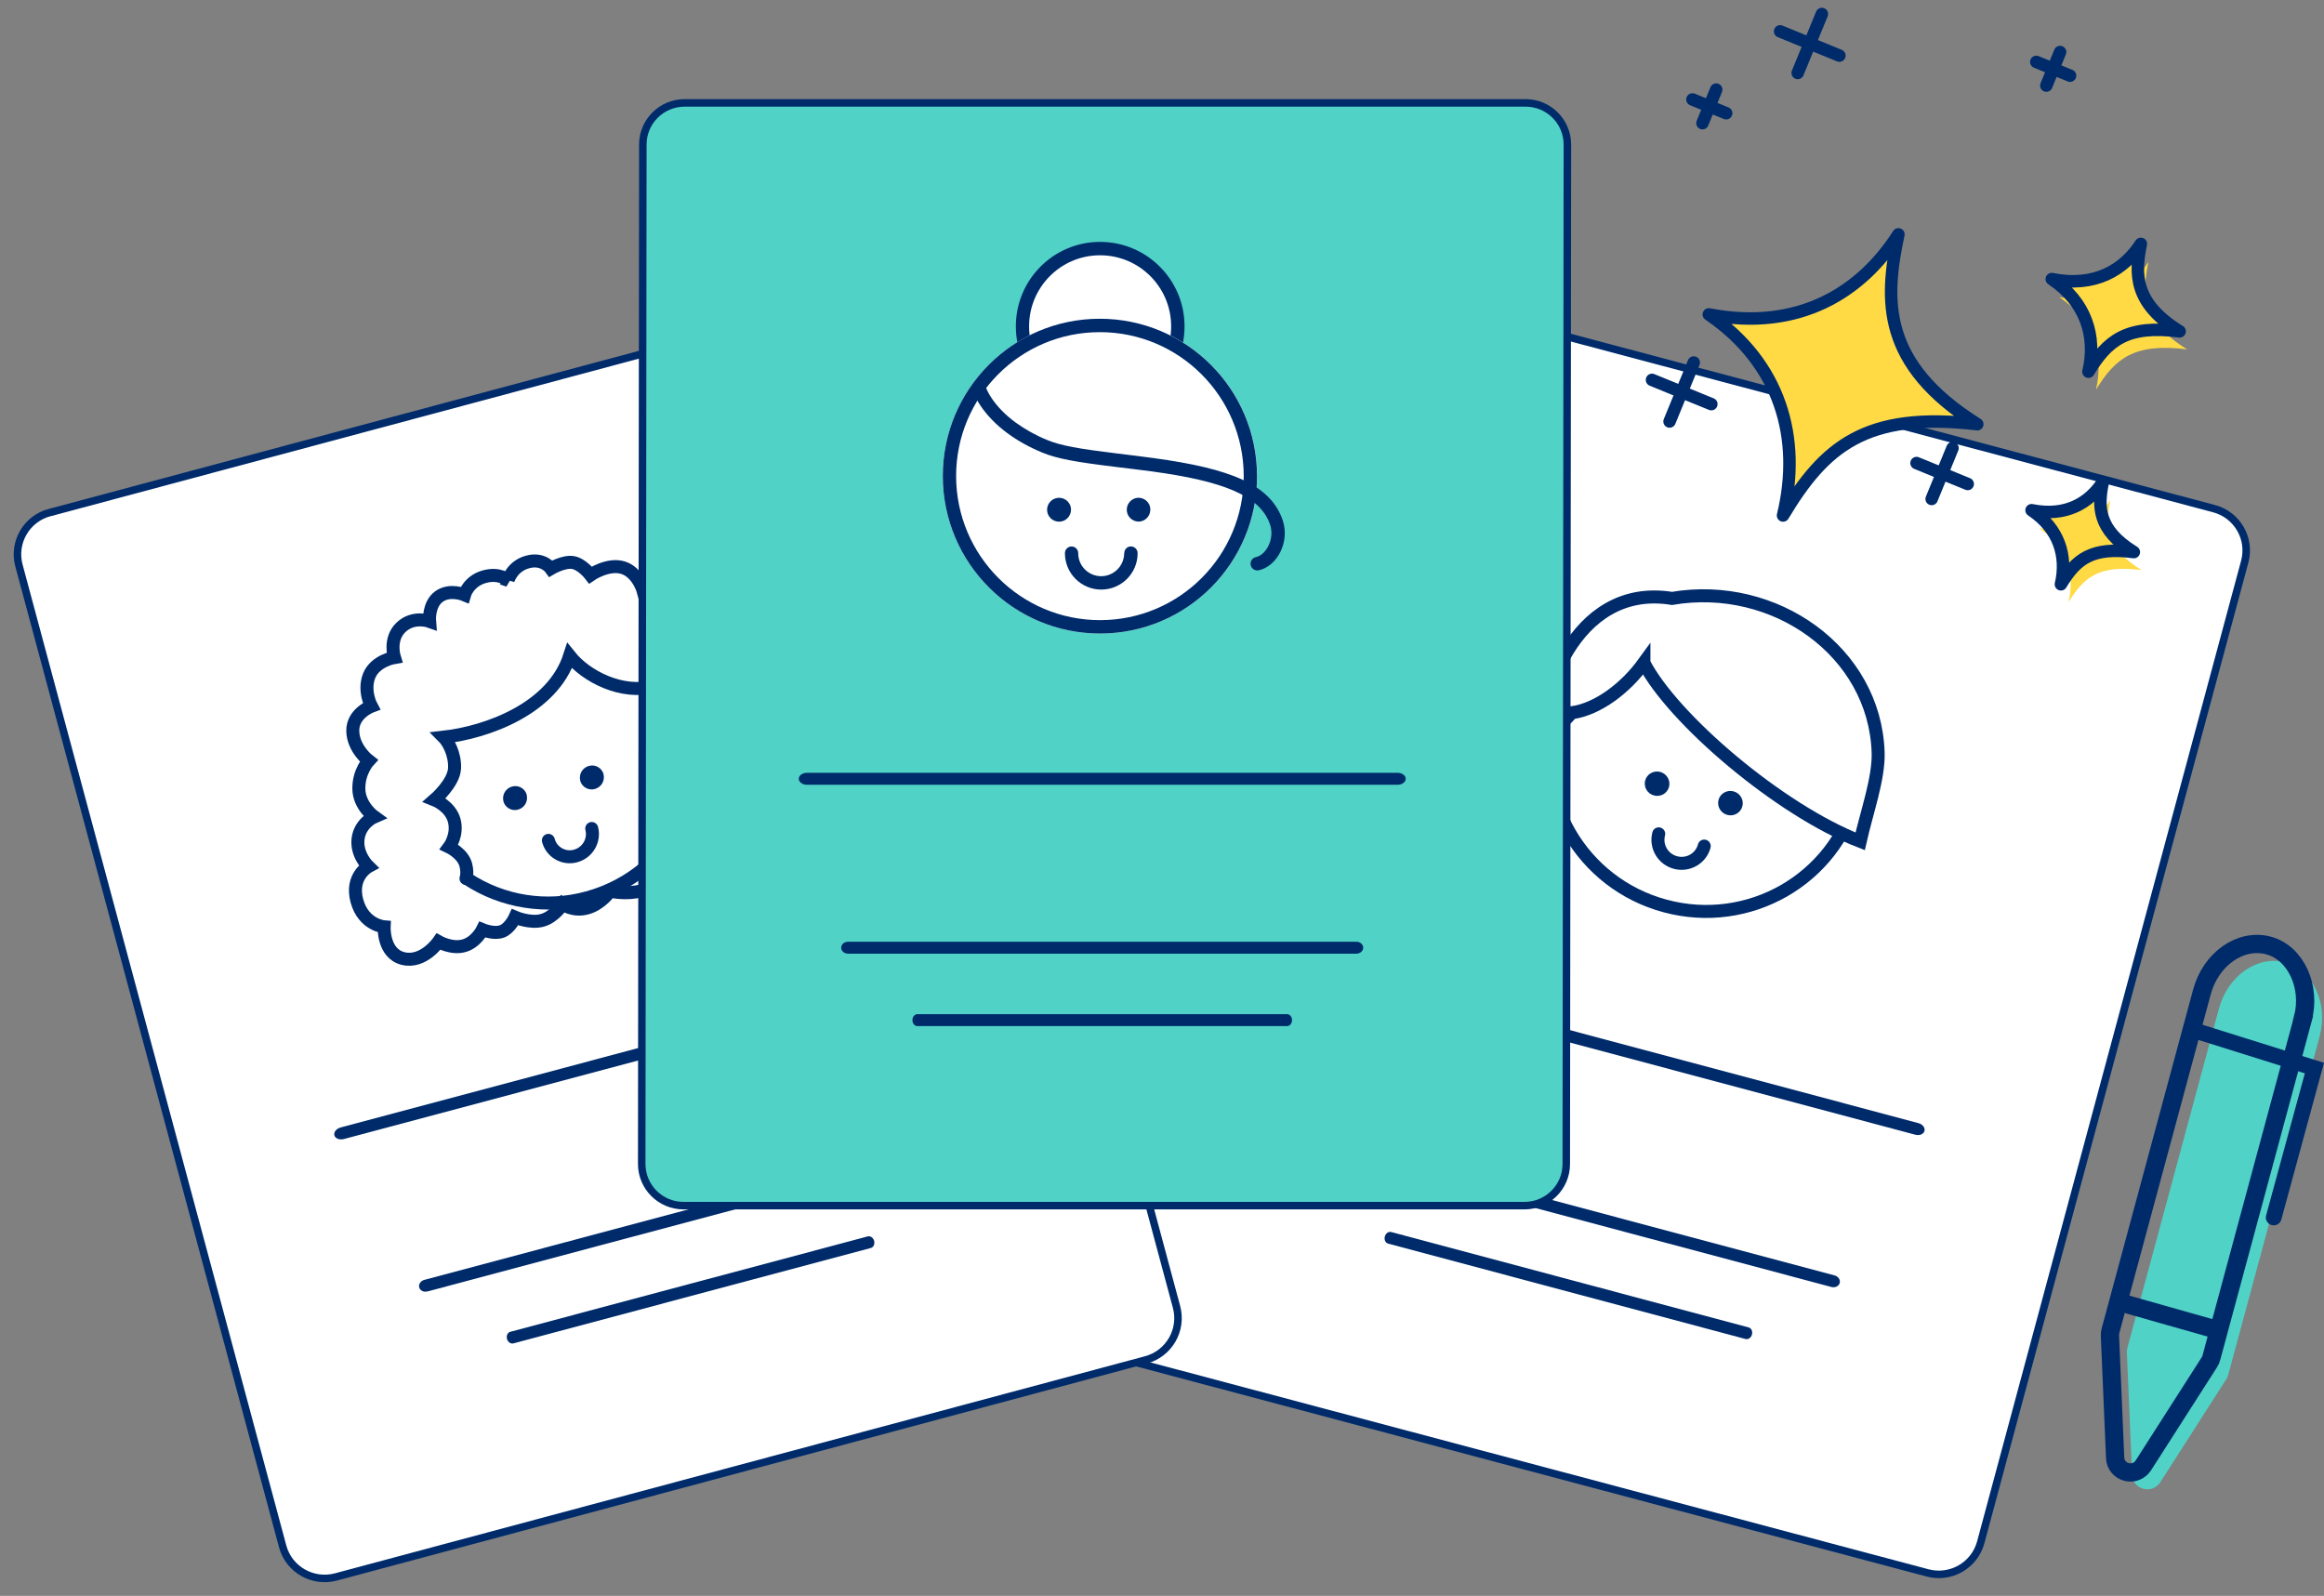 <svg width="166" height="114" viewBox="0 0 166 114" fill="none" xmlns="http://www.w3.org/2000/svg">
<rect x="0" y="0" width="166" height="114" fill="#808080" stroke="none"/>
<path d="M100.26 20.944L158.143 36.334C159.801 36.776 160.782 38.472 160.339 40.118L141.482 110.173C141.039 111.82 139.341 112.797 137.688 112.36L79.805 96.971C78.147 96.529 77.166 94.833 77.61 93.186L96.466 23.131C96.909 21.485 98.607 20.508 100.26 20.944Z" fill="white" stroke="#002B6B" stroke-width="0.537"/>
<path d="M95.988 70.164L136.797 81.055C137.106 81.139 137.404 81.02 137.464 80.787C137.524 80.559 137.325 80.306 137.021 80.227L96.212 69.335C95.903 69.251 95.604 69.37 95.544 69.603C95.485 69.831 95.684 70.084 95.988 70.164ZM95.709 82.568L130.817 91.936C131.081 92.006 131.345 91.877 131.41 91.649C131.469 91.421 131.305 91.178 131.041 91.108L95.933 81.74C95.669 81.67 95.405 81.799 95.34 82.022C95.281 82.25 95.445 82.493 95.709 82.563V82.568ZM99.154 88.837L124.683 95.651C124.877 95.701 125.081 95.562 125.141 95.329C125.201 95.101 125.096 94.873 124.902 94.823L99.374 88.008C99.179 87.959 98.975 88.103 98.915 88.331C98.856 88.559 98.96 88.787 99.154 88.837Z" fill="#002B6B"/>
<path fill-rule="evenodd" clip-rule="evenodd" d="M118.942 64.718C124.907 66.325 131.021 62.828 132.6 56.911C134.178 50.995 130.623 44.894 124.658 43.287C118.693 41.681 112.579 45.177 110.995 51.094C109.412 57.011 112.972 63.111 118.937 64.718H118.942Z" fill="white" stroke="#002B6B" stroke-width="0.929"/>
<path d="M119.216 56.212C119.091 56.678 118.608 56.951 118.14 56.822C117.672 56.698 117.388 56.222 117.513 55.751C117.637 55.29 118.12 55.017 118.588 55.141C119.056 55.27 119.34 55.746 119.216 56.212ZM124.454 57.601C124.329 58.067 123.846 58.34 123.378 58.211C122.91 58.087 122.631 57.611 122.751 57.14C122.875 56.678 123.358 56.406 123.826 56.53C124.299 56.659 124.578 57.135 124.454 57.601Z" fill="#002B6B"/>
<path d="M118.479 59.565C118.245 60.458 118.777 61.375 119.674 61.613C120.565 61.856 121.486 61.336 121.73 60.448C121.73 60.448 121.73 60.443 121.73 60.438" stroke="#002B6B" stroke-width="0.929" stroke-linecap="round" stroke-linejoin="round"/>
<path fill-rule="evenodd" clip-rule="evenodd" d="M117.423 47.354C119.489 51.352 127.113 57.869 132.869 60.101C133.337 58.017 134.208 55.607 134.153 53.762C133.924 46.566 126.774 41.497 119.425 42.747C112.25 41.591 109.82 50.409 110.228 52.874C110.666 52.329 111.304 51.996 112.27 50.915C114.157 50.657 116.138 49.12 117.423 47.344V47.354Z" fill="white" stroke="#002B6B" stroke-width="0.929" stroke-linecap="round"/>
<path d="M3.544 36.617L61.397 21.118C63.056 20.677 64.758 21.654 65.201 23.3L84.038 93.36C84.481 95.007 83.5 96.703 81.847 97.144L23.994 112.648C22.336 113.089 20.633 112.112 20.19 110.466L1.354 40.396C0.91 38.749 1.891 37.053 3.544 36.612V36.617Z" fill="white" stroke="#002B6B" stroke-width="0.537"/>
<path d="M24.557 81.368L65.366 70.476C65.675 70.392 65.874 70.144 65.809 69.916C65.749 69.688 65.451 69.569 65.142 69.648L24.332 80.539C24.024 80.624 23.825 80.871 23.884 81.1C23.944 81.328 24.248 81.447 24.552 81.368H24.557ZM30.537 92.254L65.645 82.885C65.909 82.816 66.073 82.573 66.013 82.344C65.953 82.116 65.689 81.987 65.421 82.057L30.312 91.426C30.049 91.495 29.884 91.738 29.944 91.966C30.004 92.194 30.268 92.323 30.532 92.249L30.537 92.254ZM36.671 95.964L62.199 89.149C62.393 89.1 62.498 88.871 62.438 88.643C62.378 88.415 62.169 88.271 61.98 88.321L36.452 95.135C36.258 95.185 36.153 95.413 36.213 95.641C36.273 95.869 36.482 96.013 36.671 95.964Z" fill="#002B6B"/>
<path d="M36.287 41.452C36.287 41.452 36.566 40.446 37.687 40.143C38.802 39.835 39.35 40.614 39.35 40.614C39.35 40.614 40.261 40.078 40.918 40.183C41.575 40.287 42.178 41.075 42.178 41.075C42.178 41.075 43.438 40.207 44.523 40.559C45.608 40.912 45.967 42.29 45.967 42.29C45.967 42.29 47.242 41.646 48.143 42.276C49.049 42.905 48.959 44.368 48.959 44.368C48.959 44.368 50.314 44.324 50.876 45.251C51.439 46.179 51.001 47.701 51.001 47.701C51.001 47.701 51.743 47.761 52.345 48.748C52.948 49.73 52.589 51.238 52.589 51.238C52.589 51.238 53.924 51.486 54.337 52.378C54.755 53.271 54.471 54.159 54.471 54.159C54.471 54.159 55.915 54.258 56.373 55.86C56.831 57.457 55.736 58.429 55.736 58.429C55.736 58.429 56.254 60.418 55.004 61.271C53.754 62.124 52.639 61.41 52.639 61.41C52.639 61.41 52.081 62.347 51.379 62.541C50.677 62.734 49.791 62.193 49.791 62.193C49.791 62.193 49.099 62.625 48.646 62.699C48.193 62.774 47.585 62.556 47.585 62.556C47.585 62.556 46.988 63.309 45.852 63.622C44.717 63.934 43.582 63.657 43.582 63.657C43.582 63.657 42.944 64.584 41.934 64.862C40.923 65.139 40.191 64.589 40.191 64.589C40.191 64.589 39.603 65.507 38.732 65.745C37.861 65.983 36.79 65.521 36.79 65.521C36.79 65.521 36.437 66.315 35.859 66.533C35.282 66.751 34.46 66.409 34.46 66.409C34.46 66.409 34.012 67.322 33.131 67.56C32.249 67.803 31.323 67.267 31.323 67.267C31.323 67.267 30.243 68.829 28.794 68.472C27.345 68.115 27.439 66.206 27.439 66.206C27.439 66.206 25.965 66.092 25.492 64.346C25.02 62.6 26.314 61.901 26.314 61.901C26.314 61.901 25.433 61.053 25.577 59.917C25.721 58.781 26.732 58.35 26.732 58.35C26.732 58.35 25.652 57.581 25.632 56.351C25.612 55.121 26.339 54.342 26.339 54.342C26.339 54.342 25.224 53.489 25.199 52.225C25.169 50.955 26.528 50.449 26.528 50.449C26.528 50.449 25.936 49.358 26.369 48.272C26.802 47.191 28.171 46.967 28.171 46.967C28.171 46.967 27.753 45.663 28.639 44.815C29.526 43.967 30.681 44.383 30.681 44.383C30.681 44.383 30.576 43.178 31.358 42.613C32.14 42.047 33.18 42.489 33.18 42.489C33.18 42.489 33.449 41.532 34.565 41.204C35.685 40.877 36.317 41.462 36.317 41.462L36.287 41.452Z" fill="white" stroke="#002B6B" stroke-width="0.929" stroke-linecap="square"/>
<path d="M33.37 62.774C35.904 64.445 39.036 64.936 41.964 64.128C44.981 63.304 47.486 61.216 48.83 58.404" stroke="#002B6B" stroke-width="0.929"/>
<path d="M39.17 60.031C39.389 60.869 40.251 61.37 41.092 61.152C41.102 61.152 41.112 61.147 41.122 61.142C41.973 60.909 42.486 60.036 42.267 59.183" stroke="#002B6B" stroke-width="0.929" stroke-linecap="round" stroke-linejoin="round"/>
<path d="M37.622 56.782C37.736 57.244 37.462 57.71 37.004 57.834C36.556 57.963 36.088 57.7 35.959 57.254C35.959 57.254 35.959 57.244 35.959 57.239C35.844 56.778 36.118 56.311 36.576 56.187C37.024 56.058 37.492 56.316 37.622 56.763C37.622 56.768 37.622 56.773 37.622 56.782ZM43.109 55.309C43.223 55.771 42.949 56.237 42.491 56.361C42.043 56.49 41.575 56.227 41.446 55.781C41.446 55.781 41.446 55.771 41.446 55.766C41.331 55.305 41.605 54.838 42.063 54.714C42.511 54.585 42.979 54.843 43.109 55.29C43.109 55.295 43.109 55.3 43.109 55.309Z" fill="#002B6B"/>
<path d="M33.285 62.754C33.37 62.471 33.365 62.144 33.27 61.777C33.061 60.973 32.085 60.507 32.085 60.507C32.085 60.507 32.717 59.669 32.448 58.623C32.175 57.581 31.039 57.135 31.039 57.135C31.039 57.135 32.428 55.939 32.468 54.873C32.508 53.812 31.98 52.954 31.687 52.661C34.789 52.309 39.469 50.628 40.689 46.853C41.859 48.321 44.443 49.656 46.754 49.021C46.579 49.616 46.231 50.419 46.649 51.347C47.067 52.274 48.118 52.671 48.118 52.671C48.118 52.671 47.416 53.643 47.625 54.451C47.834 55.26 48.954 55.87 48.954 55.87C48.954 55.87 48.252 56.857 48.452 57.606C48.526 57.883 48.661 58.141 48.865 58.37" stroke="#002B6B" stroke-width="0.929" stroke-linecap="round"/>
<path d="M48.905 7.35H108.968C110.621 7.35 111.956 8.684 111.956 10.331L111.876 83.153C111.876 84.795 110.537 86.124 108.889 86.124H48.825C47.172 86.124 45.837 84.79 45.837 83.143L45.917 10.321C45.917 8.679 47.257 7.35 48.905 7.35Z" fill="#51D2C6" stroke="#002B6B" stroke-width="0.537"/>
<path d="M57.633 56.059H99.832C100.15 56.059 100.409 55.865 100.409 55.632C100.409 55.399 100.15 55.205 99.832 55.205H57.633C57.315 55.205 57.056 55.399 57.056 55.632C57.056 55.865 57.315 56.059 57.633 56.059ZM60.576 68.125H96.879C97.153 68.125 97.372 67.932 97.372 67.699C97.372 67.461 97.153 67.272 96.879 67.272H60.576C60.302 67.272 60.083 67.466 60.083 67.699C60.083 67.932 60.302 68.125 60.576 68.125ZM65.53 73.298H91.93C92.129 73.298 92.288 73.11 92.288 72.872C92.288 72.634 92.129 72.445 91.93 72.445H65.53C65.331 72.445 65.172 72.638 65.172 72.872C65.172 73.11 65.331 73.298 65.535 73.298H65.53Z" fill="#002B6B"/>
<path d="M83.595 24.664C83.839 24.713 84.073 24.555 84.122 24.317C84.197 23.94 84.237 23.558 84.237 23.176C84.237 20.047 81.698 17.517 78.576 17.517C75.454 17.517 72.924 20.056 72.929 23.186C72.929 23.637 72.984 24.074 73.084 24.5C73.138 24.738 73.382 24.887 73.621 24.832C73.86 24.773 83.356 24.619 83.595 24.669V24.664Z" fill="white"/>
<path d="M73.646 24.49C73.551 24.104 73.507 23.712 73.507 23.315C73.507 20.513 75.772 18.236 78.575 18.236C81.379 18.236 83.649 20.503 83.654 23.31C83.654 23.657 83.619 23.994 83.555 24.332C83.5 24.59 83.669 24.843 83.928 24.897C84.187 24.952 84.436 24.783 84.491 24.525C84.57 24.123 84.61 23.722 84.61 23.31C84.61 19.977 81.906 17.279 78.575 17.279C75.249 17.279 72.556 19.987 72.561 23.32C72.561 23.801 72.615 24.267 72.725 24.718C72.78 24.976 73.034 25.135 73.293 25.081C73.551 25.026 73.711 24.773 73.656 24.515C73.656 24.505 73.656 24.5 73.651 24.49H73.646Z" fill="#002B6B"/>
<path d="M89.794 34.003C89.804 40.212 84.785 45.251 78.585 45.256C72.386 45.261 67.353 40.232 67.343 34.023C67.333 27.813 72.352 22.774 78.556 22.769C84.755 22.764 89.789 27.793 89.799 34.003H89.794Z" fill="white"/>
<path fill-rule="evenodd" clip-rule="evenodd" d="M78.585 45.256C84.785 45.251 89.799 40.212 89.789 34.003C89.779 27.793 84.745 22.764 78.546 22.769C72.347 22.774 67.333 27.813 67.343 34.023C67.353 40.232 72.386 45.261 78.585 45.256ZM78.551 23.727C84.222 23.721 88.828 28.324 88.838 34.003C88.848 39.682 84.262 44.294 78.585 44.299C72.914 44.304 68.308 39.702 68.294 34.023C68.284 28.344 72.874 23.732 78.546 23.727H78.551Z" fill="#002B6B"/>
<path d="M69.533 28.021C69.603 28.23 69.757 28.562 70.036 28.979C70.489 29.653 71.122 30.328 71.963 30.948C72.67 31.468 73.492 31.935 74.443 32.327C75.503 32.768 76.838 33.006 79.656 33.348L80.956 33.507C81.458 33.566 81.877 33.621 82.275 33.675C87.379 34.37 90.032 35.411 90.725 37.494C91.048 38.471 90.466 39.637 89.694 39.801C89.435 39.86 89.276 40.123 89.34 40.381C89.4 40.629 89.639 40.783 89.893 40.743C91.248 40.455 92.129 38.695 91.631 37.192C90.769 34.603 87.882 33.472 82.404 32.723C81.961 32.664 81.518 32.604 81.07 32.55L79.77 32.391C77.052 32.059 75.757 31.831 74.806 31.434C73.995 31.106 73.233 30.68 72.526 30.169C71.774 29.614 71.221 29.023 70.828 28.438C70.708 28.265 70.604 28.081 70.514 27.893C70.484 27.833 70.459 27.779 70.439 27.719C70.36 27.471 70.091 27.332 69.842 27.412C69.593 27.496 69.454 27.764 69.538 28.017L69.533 28.021ZM76.499 36.413C76.499 36.884 76.116 37.266 75.648 37.266C75.175 37.266 74.791 36.884 74.791 36.413C74.791 35.942 75.175 35.56 75.648 35.56C76.121 35.56 76.504 35.942 76.504 36.413H76.499Z" fill="#002B6B"/>
<path d="M82.165 36.408C82.165 36.88 81.787 37.261 81.314 37.261C80.841 37.246 80.468 36.855 80.483 36.384C80.498 35.932 80.861 35.57 81.314 35.555C81.787 35.555 82.171 35.937 82.171 36.408H82.165ZM80.298 39.513C80.298 40.416 79.566 41.155 78.66 41.16C77.749 41.16 77.012 40.426 77.017 39.518C77.017 39.255 76.803 39.037 76.539 39.037C76.275 39.037 76.061 39.255 76.066 39.518C76.066 40.951 77.226 42.117 78.665 42.117C80.104 42.112 81.264 40.946 81.259 39.513C81.259 39.25 81.045 39.037 80.781 39.032C80.517 39.032 80.303 39.25 80.308 39.513H80.298Z" fill="#002B6B"/>
<path d="M165.696 73.983C166.309 71.716 165.208 69.271 163.247 68.745C161.23 68.21 159.119 69.727 158.491 72.063L151.964 96.251C151.929 96.365 151.914 96.484 151.919 96.603L152.292 105.337C152.302 105.813 152.626 106.225 153.094 106.349C153.557 106.478 154.045 106.29 154.304 105.888L159.024 98.513C159.094 98.414 159.144 98.295 159.169 98.176L165.701 73.987L165.696 73.983Z" fill="#51D2C6"/>
<path d="M156.724 74.191C156.43 74.087 156.276 73.764 156.38 73.472C156.48 73.194 156.778 73.04 157.062 73.12L166 75.922L162.958 87.091C162.893 87.393 162.589 87.587 162.285 87.517C161.982 87.453 161.788 87.15 161.857 86.848C161.857 86.833 161.867 86.813 161.872 86.798L164.631 76.671L156.724 74.191Z" fill="#002B6B"/>
<path d="M164.486 72.777C165.099 70.511 163.998 68.066 162.037 67.54C160.02 67.004 157.909 68.522 157.281 70.858L150.754 95.046C150.719 95.16 150.704 95.279 150.709 95.398L151.082 104.132C151.092 104.608 151.416 105.02 151.884 105.144C152.347 105.273 152.835 105.084 153.094 104.683L157.814 97.308C157.884 97.209 157.934 97.089 157.959 96.97L164.491 72.782L164.486 72.777Z" stroke="#002B6B" stroke-width="1.305"/>
<path d="M152.208 92.581L158.427 94.342C158.775 94.441 158.979 94.798 158.9 95.15C158.825 95.483 158.491 95.691 158.158 95.611C158.148 95.611 158.133 95.606 158.123 95.602L151.904 93.836C151.555 93.737 151.351 93.38 151.431 93.028C151.511 92.695 151.839 92.492 152.173 92.566C152.183 92.566 152.198 92.571 152.208 92.576V92.581Z" fill="#002B6B"/>
<path d="M141.233 30.302C134.411 26.011 134.586 21.483 135.601 16.742C132.987 20.834 128.546 23.705 122.058 22.46C127.157 25.952 128.705 31.279 127.361 36.823C130.304 31.928 133.221 29.369 141.233 30.302Z" fill="#FFDA44" stroke="#002B6B" stroke-width="0.892" stroke-linecap="round" stroke-linejoin="round"/>
<path d="M156.225 24.96C152.964 22.946 153.014 20.873 153.457 18.711C152.252 20.561 150.17 21.845 147.093 21.225C149.533 22.862 150.305 25.312 149.712 27.841C151.067 25.625 152.426 24.474 156.225 24.96Z" fill="#FFDA44"/>
<path d="M155.687 23.671C152.426 21.657 152.476 19.584 152.919 17.421C151.714 19.276 149.633 20.556 146.556 19.936C148.995 21.573 149.767 24.023 149.175 26.552C150.529 24.335 151.888 23.184 155.687 23.671Z" fill="#FFDA44" stroke="#002B6B" stroke-width="0.892" stroke-linecap="round" stroke-linejoin="round"/>
<path d="M152.959 40.722C150.35 39.11 150.389 37.453 150.743 35.722C149.782 37.205 148.114 38.227 145.654 37.731C147.606 39.04 148.224 40.999 147.751 43.023C148.831 41.247 149.921 40.33 152.959 40.722Z" fill="#FFDA44"/>
<path d="M152.416 39.437C149.807 37.825 149.847 36.169 150.2 34.438C149.239 35.921 147.571 36.942 145.112 36.447C147.063 37.756 147.681 39.715 147.208 41.738C148.288 39.963 149.379 39.045 152.416 39.437ZM121.177 28.437L118 27.137L122.237 28.868M120.983 25.897L119.255 30.108ZM139.635 34.2L136.896 33.079L140.551 34.572M139.465 32.013L137.976 35.643ZM130.328 3.539L127.152 2.24L131.384 3.971M130.134 1L128.406 5.211ZM147.258 5.161L145.45 4.422L147.86 5.404M147.148 3.718L146.167 6.113ZM122.695 7.844L120.888 7.105L123.298 8.087M122.586 6.401L121.605 8.797Z" fill="#FFDA44"/>
<path d="M121.177 28.437L118 27.137L122.237 28.868M120.983 25.897L119.255 30.108M139.635 34.2L136.896 33.079L140.551 34.572M139.465 32.013L137.976 35.643M130.328 3.539L127.152 2.24L131.384 3.971M130.134 1L128.406 5.211M147.258 5.161L145.45 4.422L147.86 5.404M147.148 3.718L146.167 6.113M122.695 7.844L120.888 7.105L123.298 8.087M122.586 6.401L121.605 8.797M152.416 39.437C149.807 37.825 149.847 36.169 150.2 34.438C149.239 35.921 147.571 36.942 145.112 36.447C147.063 37.756 147.681 39.715 147.208 41.738C148.288 39.963 149.379 39.045 152.416 39.437Z" stroke="#002B6B" stroke-width="0.892" stroke-linecap="round" stroke-linejoin="round"/>
</svg>
